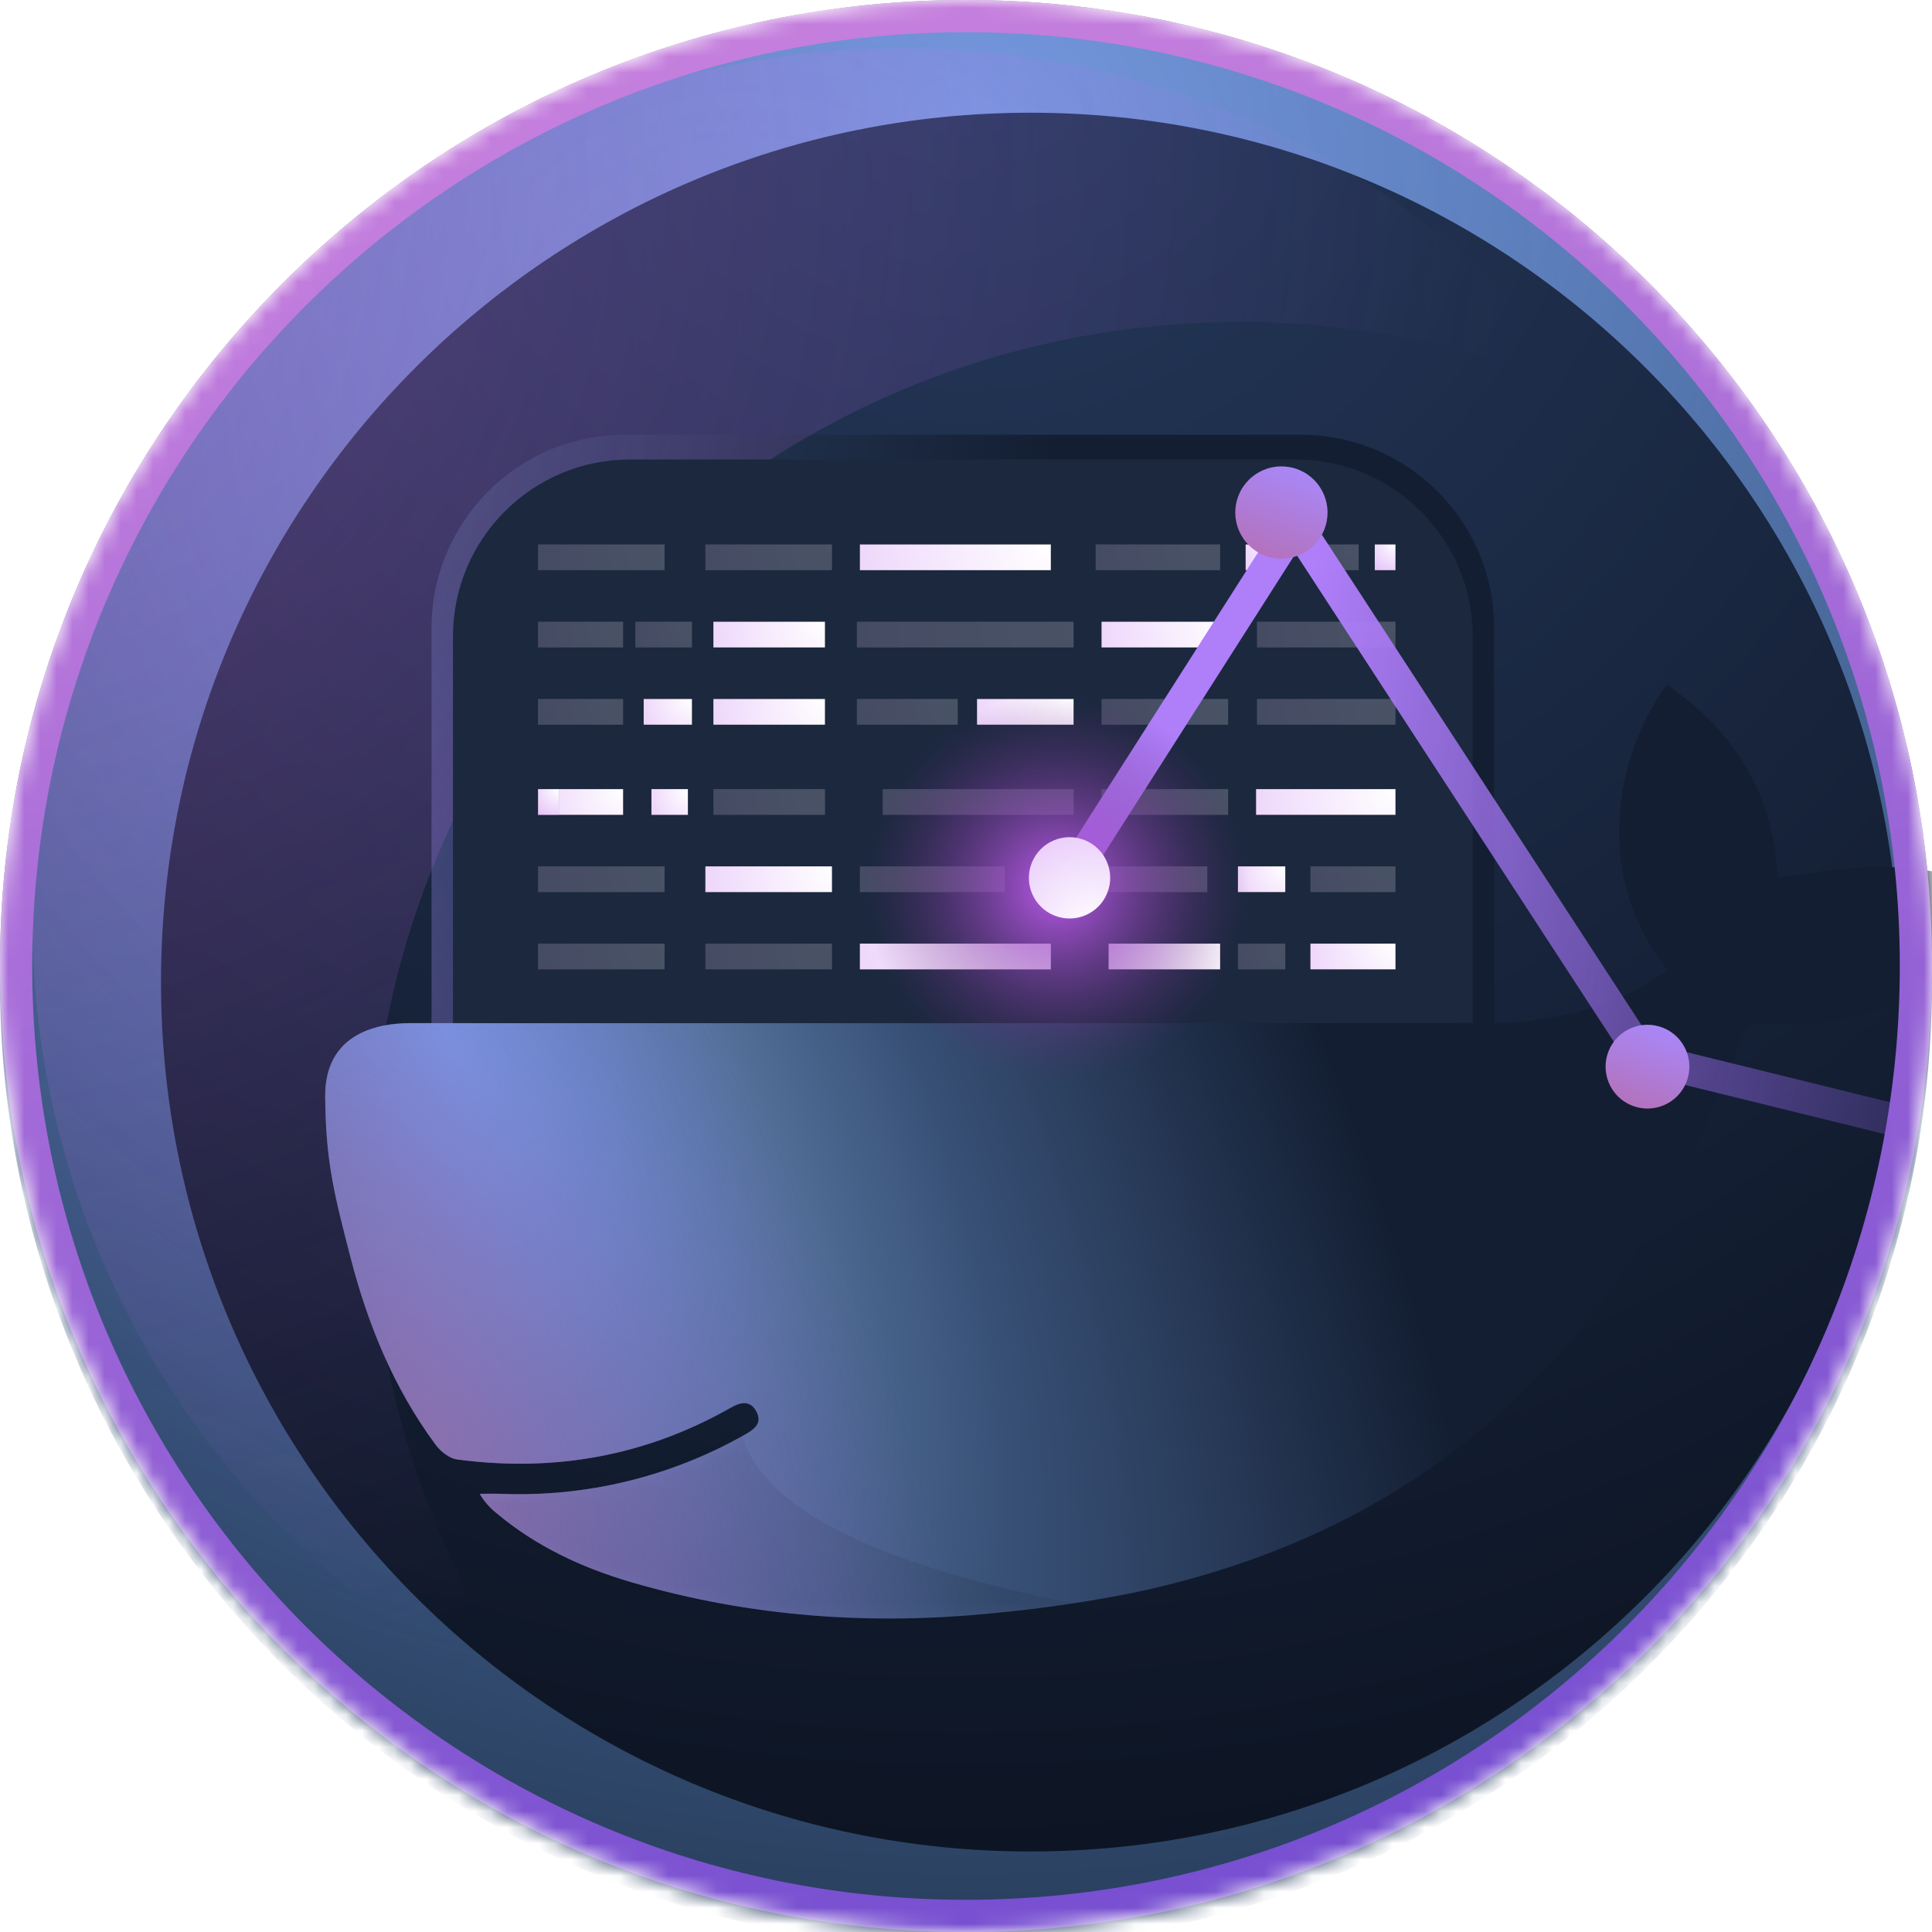 <svg width="120" height="120" viewBox="0 0 120 120" fill="none" xmlns="http://www.w3.org/2000/svg">
<g clip-path="url(#clip0_1251_14745)">
<mask id="mask0_1251_14745" style="mask-type:alpha" maskUnits="userSpaceOnUse" x="0" y="0" width="120" height="120">
<path d="M60 120C93.137 120 120 93.137 120 60C120 26.863 93.137 0 60 0C26.863 0 0 26.863 0 60C0 93.137 26.863 120 60 120Z" fill="white"/>
</mask>
<g mask="url(#mask0_1251_14745)">
<path d="M60 120C93.137 120 120 93.137 120 60C120 26.863 93.137 0 60 0C26.863 0 0 26.863 0 60C0 93.137 26.863 120 60 120Z" fill="url(#paint0_radial_1251_14745)"/>
<path fill-rule="evenodd" clip-rule="evenodd" d="M60 1C93.137 1 120 27.863 120 61C120 94.137 93.137 121 60 121C26.863 121 0 94.137 0 61C0 27.863 26.863 1 60 1ZM64 7C34.177 7 10 31.177 10 61C10 90.823 34.177 115 64 115C93.823 115 118 90.823 118 61C118 31.177 93.823 7 64 7Z" fill="url(#paint1_radial_1251_14745)"/>
<path opacity="0.239" d="M60 1C93.137 1 120 27.863 120 61C120 94.137 93.137 121 60 121C26.863 121 0 94.137 0 61C0 27.863 26.863 1 60 1ZM64 7C34.177 7 10 31.177 10 61C10 90.823 34.177 115 64 115C93.823 115 118 90.823 118 61C118 31.177 93.823 7 64 7Z" fill="url(#paint2_radial_1251_14745)"/>
<path d="M38.805 27.006H80.805C87.433 27.006 92.805 32.379 92.805 39.006V69.806C92.805 75.992 87.791 81.006 81.605 81.006H38.005C31.82 81.006 26.805 75.992 26.805 69.806V39.006C26.805 32.379 32.178 27.006 38.805 27.006Z" fill="url(#paint3_radial_1251_14745)"/>
<path opacity="0.6" d="M38.805 27.006H80.805C87.433 27.006 92.805 32.379 92.805 39.006V69.806C92.805 75.992 87.791 81.006 81.605 81.006H38.005C31.82 81.006 26.805 75.992 26.805 69.806V39.006C26.805 32.379 32.178 27.006 38.805 27.006Z" fill="url(#paint4_radial_1251_14745)"/>
<path opacity="0.301" d="M56 3C73.776 3 89.546 11.589 99.386 24.843C92.358 21.641 84.723 19.989 77 20C47.177 20 23 44.177 23 74C22.982 85.582 26.704 96.861 33.614 106.157C14.964 97.649 2 78.838 2 57C2 27.177 26.177 3 56 3Z" fill="url(#paint5_radial_1251_14745)"/>
<path d="M39.136 28.54H80.475C86.55 28.54 91.475 33.464 91.475 39.54V69.092C91.475 71.638 90.463 74.08 88.663 75.88C86.863 77.681 84.421 78.692 81.875 78.692H37.735C35.189 78.692 32.747 77.681 30.947 75.88C29.146 74.08 28.135 71.638 28.135 69.092V39.539C28.135 33.464 33.061 28.539 39.135 28.539L39.136 28.54Z" fill="#1B283E"/>
<g filter="url(#filter0_d_1251_14745)">
<path d="M38.704 49.013H33.417V50.613H38.704V49.013Z" fill="black"/>
</g>
<path d="M38.704 49.013H33.417V50.613H38.704V49.013Z" fill="url(#paint6_radial_1251_14745)"/>
<g filter="url(#filter1_d_1251_14745)">
<path d="M34.706 49.013H33.418V50.613H34.706V49.013Z" fill="black"/>
</g>
<path d="M34.706 49.013H33.418V50.613H34.706V49.013Z" fill="url(#paint7_radial_1251_14745)"/>
<path d="M42.727 49.013H40.461V50.613H42.727V49.013Z" fill="url(#paint8_radial_1251_14745)"/>
<path opacity="0.2" d="M66.685 49.013H54.823V50.613H66.685V49.013Z" fill="url(#paint9_radial_1251_14745)"/>
<path opacity="0.2" d="M76.281 49.013H68.418V50.613H76.281V49.013Z" fill="url(#paint10_radial_1251_14745)"/>
<g filter="url(#filter2_d_1251_14745)">
<path d="M86.677 49.013H78.014V50.613H86.677V49.013Z" fill="black"/>
</g>
<path d="M86.677 49.013H78.014V50.613H86.677V49.013Z" fill="url(#paint11_radial_1251_14745)"/>
<path opacity="0.2" d="M51.243 49.013H44.312V50.613H51.243V49.013Z" fill="url(#paint12_radial_1251_14745)"/>
<path opacity="0.2" d="M86.677 53.812H81.39V55.411H86.677V53.812Z" fill="url(#paint13_radial_1251_14745)"/>
<g filter="url(#filter3_d_1251_14745)">
<path d="M79.832 53.812H76.888V55.411H79.832V53.812Z" fill="black"/>
</g>
<path d="M79.832 53.812H76.888V55.411H79.832V53.812Z" fill="url(#paint14_radial_1251_14745)"/>
<path opacity="0.2" d="M62.408 53.812H53.408V55.411H62.408V53.812Z" fill="url(#paint15_radial_1251_14745)"/>
<path d="M51.675 53.812H43.812V55.411H51.675V53.812Z" fill="url(#paint16_radial_1251_14745)"/>
<path opacity="0.2" d="M41.279 53.812H33.416V55.411H41.279V53.812Z" fill="url(#paint17_radial_1251_14745)"/>
<path opacity="0.2" d="M74.986 53.812H64.057V55.411H74.986V53.812Z" fill="url(#paint18_radial_1251_14745)"/>
<g filter="url(#filter4_d_1251_14745)">
<path d="M86.677 58.61H81.39V60.21H86.677V58.61Z" fill="black"/>
</g>
<path d="M86.677 58.61H81.39V60.21H86.677V58.61Z" fill="url(#paint19_radial_1251_14745)"/>
<path opacity="0.2" d="M79.832 58.61H76.888V60.21H79.832V58.61Z" fill="url(#paint20_radial_1251_14745)"/>
<path d="M65.27 58.61H53.408V60.21H65.27V58.61Z" fill="url(#paint21_radial_1251_14745)"/>
<path opacity="0.2" d="M51.675 58.61H43.812V60.21H51.675V58.61Z" fill="url(#paint22_radial_1251_14745)"/>
<path opacity="0.2" d="M41.279 58.61H33.416V60.21H41.279V58.61Z" fill="url(#paint23_radial_1251_14745)"/>
<g filter="url(#filter5_d_1251_14745)">
<path d="M75.785 58.61H68.854V60.21H75.785V58.61Z" fill="black"/>
</g>
<path d="M75.785 58.61H68.854V60.21H75.785V58.61Z" fill="url(#paint24_radial_1251_14745)"/>
<path opacity="0.2" d="M84.39 33.816H81.39V35.416H84.39V33.816Z" fill="url(#paint25_radial_1251_14745)"/>
<g filter="url(#filter6_d_1251_14745)">
<path d="M86.677 33.816H85.389V35.416H86.677V33.816Z" fill="black"/>
</g>
<path d="M86.677 33.816H85.389V35.416H86.677V33.816Z" fill="url(#paint26_radial_1251_14745)"/>
<g filter="url(#filter7_d_1251_14745)">
<path d="M79.632 33.816H77.366V35.416H79.632V33.816Z" fill="black"/>
</g>
<path d="M79.632 33.816H77.366V35.416H79.632V33.816Z" fill="url(#paint27_radial_1251_14745)"/>
<g filter="url(#filter8_d_1251_14745)">
<path d="M65.27 33.816H53.408V35.416H65.27V33.816Z" fill="black"/>
</g>
<path d="M65.27 33.816H53.408V35.416H65.27V33.816Z" fill="url(#paint28_radial_1251_14745)"/>
<path opacity="0.2" d="M51.675 33.816H43.812V35.416H51.675V33.816Z" fill="url(#paint29_radial_1251_14745)"/>
<path opacity="0.2" d="M41.279 33.816H33.416V35.416H41.279V33.816Z" fill="url(#paint30_radial_1251_14745)"/>
<path opacity="0.2" d="M75.785 33.816H68.054V35.416H75.785V33.816Z" fill="url(#paint31_radial_1251_14745)"/>
<path opacity="0.2" d="M38.702 38.615H33.415V40.215H38.702V38.615Z" fill="url(#paint32_radial_1251_14745)"/>
<path opacity="0.2" d="M42.98 38.615H39.461V40.215H42.98V38.615Z" fill="url(#paint33_radial_1251_14745)"/>
<path opacity="0.2" d="M66.683 38.615H53.222V40.215H66.683V38.615Z" fill="url(#paint34_radial_1251_14745)"/>
<g filter="url(#filter9_d_1251_14745)">
<path d="M76.28 38.615H68.417V40.215H76.28V38.615Z" fill="black"/>
</g>
<path d="M76.28 38.615H68.417V40.215H76.28V38.615Z" fill="url(#paint35_radial_1251_14745)"/>
<path opacity="0.2" d="M86.676 38.615H78.071V40.215H86.676V38.615Z" fill="url(#paint36_radial_1251_14745)"/>
<g filter="url(#filter10_d_1251_14745)">
<path d="M51.241 38.615H44.31V40.215H51.241V38.615Z" fill="black"/>
</g>
<path d="M51.241 38.615H44.31V40.215H51.241V38.615Z" fill="url(#paint37_radial_1251_14745)"/>
<path opacity="0.2" d="M38.702 43.414H33.415V45.014H38.702V43.414Z" fill="url(#paint38_radial_1251_14745)"/>
<g filter="url(#filter11_d_1251_14745)">
<path d="M42.98 43.414H39.98V45.014H42.98V43.414Z" fill="black"/>
</g>
<path d="M42.98 43.414H39.98V45.014H42.98V43.414Z" fill="url(#paint39_radial_1251_14745)"/>
<g filter="url(#filter12_d_1251_14745)">
<path d="M66.683 43.414H60.683V45.014H66.683V43.414Z" fill="black"/>
</g>
<path d="M66.683 43.414H60.683V45.014H66.683V43.414Z" fill="url(#paint40_radial_1251_14745)"/>
<path opacity="0.2" d="M59.486 43.414H53.222V45.014H59.486V43.414Z" fill="url(#paint41_radial_1251_14745)"/>
<path opacity="0.2" d="M76.28 43.414H68.417V45.014H76.28V43.414Z" fill="url(#paint42_radial_1251_14745)"/>
<path opacity="0.2" d="M86.676 43.414H78.071V45.014H86.676V43.414Z" fill="url(#paint43_radial_1251_14745)"/>
<g filter="url(#filter13_d_1251_14745)">
<path d="M51.241 43.414H44.31V45.014H51.241V43.414Z" fill="black"/>
</g>
<path d="M51.241 43.414H44.31V45.014H51.241V43.414Z" fill="url(#paint44_radial_1251_14745)"/>
<path d="M103.605 60.285C102.605 60.86 101.725 61.485 100.754 61.901C98.115 63.011 95.277 63.569 92.414 63.54C69.21 63.555 48.611 63.559 25.419 63.55C23.576 63.561 20.167 64.108 20.198 68.118C20.23 72.128 20.757 74.173 21.76 78.056C22.842 82.263 24.465 86.236 27.07 89.752C27.376 90.162 27.917 90.584 28.395 90.65C34.422 91.453 40.117 90.442 45.419 87.419C46.017 87.077 46.599 86.977 46.968 87.65C47.338 88.323 46.957 88.717 46.338 89.065C41.701 91.716 36.41 93.005 31.073 92.783C30.649 92.767 30.223 92.783 29.799 92.783C30.059 93.235 30.4 93.634 30.808 93.96C33.28 96.043 36.148 97.38 39.226 98.278C46.596 100.432 54.118 100.971 61.734 100.192C64.662 99.92 67.573 99.494 70.457 98.917C83.742 96.102 94.291 89.234 101.659 77.744C104.339 73.568 106.433 69.102 108.209 64.484C108.485 63.766 108.846 63.536 109.596 63.587C110.645 63.663 111.698 63.656 112.746 63.567C117.522 63.113 121.35 61.075 123.796 56.827C124.423 55.737 124.386 55.621 123.235 55.109C120.467 53.878 117.549 53.673 114.579 53.962C113.219 54.092 111.874 54.332 110.42 54.535C110.173 49.329 107.747 45.424 103.536 42.53C100.891 45.968 98.413 53.833 103.605 60.285Z" fill="url(#paint45_radial_1251_14745)"/>
<mask id="mask1_1251_14745" style="mask-type:alpha" maskUnits="userSpaceOnUse" x="21" y="77" width="61" height="24">
<path d="M21.76 78.055C22.842 82.262 24.465 86.235 27.07 89.752C27.376 90.161 27.917 90.582 28.395 90.649C34.421 91.452 40.117 90.441 45.419 87.418C46.017 87.077 46.598 86.976 46.968 87.649C47.338 88.322 46.957 88.716 46.338 89.064C41.701 91.715 36.41 93.004 31.073 92.782C30.649 92.766 30.223 92.782 29.799 92.782C30.059 93.234 30.4 93.634 30.807 93.96C33.28 96.042 36.147 97.38 39.226 98.277C46.596 100.431 54.118 100.97 61.734 100.191C64.662 99.918 67.573 99.493 70.457 98.916C83.742 96.101 87.862 87.246 66.892 87.418C46.999 87.581 21.273 76.164 21.76 78.054V78.055Z" fill="white"/>
</mask>
<g mask="url(#mask1_1251_14745)">
<path opacity="0.084" d="M45.968 88.649C46.496 91.326 48.915 93.651 53.222 95.623C57.53 97.595 63.763 99.23 71.92 100.529C46.773 101.549 34.2 101.882 34.2 101.529C34.2 101.176 31.416 98.394 25.85 93.182H31.018L38.85 92.059L45.968 88.649Z" fill="black"/>
</g>
<path opacity="0.6" d="M103.605 60.285C102.605 60.86 101.725 61.485 100.754 61.901C98.115 63.011 95.277 63.569 92.414 63.54C69.21 63.555 48.611 63.559 25.419 63.55C23.576 63.561 20.167 64.108 20.198 68.118C20.23 72.128 20.757 74.173 21.76 78.056C22.842 82.263 24.465 86.236 27.07 89.752C27.376 90.162 27.917 90.584 28.395 90.65C34.422 91.453 40.117 90.442 45.419 87.419C46.017 87.077 46.599 86.977 46.968 87.65C47.338 88.323 46.957 88.717 46.338 89.065C41.701 91.716 36.41 93.005 31.073 92.783C30.649 92.767 30.223 92.783 29.799 92.783C30.059 93.235 30.4 93.634 30.808 93.96C33.28 96.043 36.148 97.38 39.226 98.278C46.596 100.432 54.118 100.971 61.734 100.192C64.662 99.92 67.573 99.494 70.457 98.917C83.742 96.102 94.291 89.234 101.659 77.744C104.339 73.568 106.433 69.102 108.209 64.484C108.485 63.766 108.846 63.536 109.596 63.587C110.645 63.663 111.698 63.656 112.746 63.567C117.522 63.113 121.35 61.075 123.796 56.827C124.423 55.737 124.386 55.621 123.235 55.109C120.467 53.878 117.549 53.673 114.579 53.962C113.219 54.092 111.874 54.332 110.42 54.535C110.173 49.329 107.747 45.424 103.536 42.53C100.891 45.968 98.413 53.833 103.605 60.285Z" fill="url(#paint46_radial_1251_14745)"/>
<path d="M118 69.641L102.1 65.728L80.465 32.528L66.432 54.524" stroke="url(#paint47_linear_1251_14745)" stroke-width="2.001"/>
<path d="M77.382 45.971C72.317 39.487 62.955 38.338 56.472 43.403C49.988 48.468 48.839 57.831 53.904 64.314C58.969 70.797 68.331 71.947 74.815 66.881C81.298 61.816 82.447 52.454 77.382 45.971Z" fill="url(#paint48_radial_1251_14745)"/>
<path d="M67.377 52.183C66.084 51.661 64.613 52.286 64.09 53.579C63.568 54.872 64.192 56.343 65.486 56.866C66.778 57.388 68.25 56.763 68.772 55.47C69.295 54.177 68.67 52.706 67.377 52.183Z" fill="url(#paint49_radial_1251_14745)"/>
<path d="M80.665 29.176C79.197 28.583 77.527 29.292 76.934 30.76C76.341 32.227 77.05 33.898 78.517 34.491C79.985 35.084 81.656 34.375 82.248 32.907C82.841 31.44 82.132 29.769 80.665 29.176Z" fill="url(#paint50_linear_1251_14745)"/>
<path d="M103.302 63.84C101.97 63.301 100.453 63.945 99.915 65.278C99.376 66.61 100.02 68.127 101.353 68.665C102.685 69.203 104.202 68.559 104.74 67.227C105.278 65.895 104.634 64.378 103.302 63.84Z" fill="url(#paint51_linear_1251_14745)"/>
<path d="M60 119C92.585 119 119 92.585 119 60C119 27.415 92.585 1 60 1C27.415 1 1 27.415 1 60C1 92.585 27.415 119 60 119Z" stroke="url(#paint52_linear_1251_14745)" stroke-width="2"/>
<path opacity="0.5" d="M87.966 32.064C47.95 54.513 28.006 65.066 28.136 63.724C28.244 62.603 28.262 54.224 28.189 38.586C28.164 33.063 32.619 28.565 38.143 28.539H87.966V32.064Z" fill="url(#paint53_radial_1251_14745)"/>
</g>
</g>
<defs>
<filter id="filter0_d_1251_14745" x="30.417" y="46.013" width="11.287" height="7.6" filterUnits="userSpaceOnUse" color-interpolation-filters="sRGB">
<feFlood flood-opacity="0" result="BackgroundImageFix"/>
<feColorMatrix in="SourceAlpha" type="matrix" values="0 0 0 0 0 0 0 0 0 0 0 0 0 0 0 0 0 0 127 0" result="hardAlpha"/>
<feOffset/>
<feGaussianBlur stdDeviation="1.5"/>
<feColorMatrix type="matrix" values="0 0 0 0 0.752 0 0 0 0 0.223 0 0 0 0 0.965 0 0 0 1 0"/>
<feBlend mode="normal" in2="BackgroundImageFix" result="effect1_dropShadow_1251_14745"/>
<feBlend mode="normal" in="SourceGraphic" in2="effect1_dropShadow_1251_14745" result="shape"/>
</filter>
<filter id="filter1_d_1251_14745" x="30.418" y="46.013" width="7.288" height="7.6" filterUnits="userSpaceOnUse" color-interpolation-filters="sRGB">
<feFlood flood-opacity="0" result="BackgroundImageFix"/>
<feColorMatrix in="SourceAlpha" type="matrix" values="0 0 0 0 0 0 0 0 0 0 0 0 0 0 0 0 0 0 127 0" result="hardAlpha"/>
<feOffset/>
<feGaussianBlur stdDeviation="1.5"/>
<feColorMatrix type="matrix" values="0 0 0 0 0.752 0 0 0 0 0.223 0 0 0 0 0.965 0 0 0 1 0"/>
<feBlend mode="normal" in2="BackgroundImageFix" result="effect1_dropShadow_1251_14745"/>
<feBlend mode="normal" in="SourceGraphic" in2="effect1_dropShadow_1251_14745" result="shape"/>
</filter>
<filter id="filter2_d_1251_14745" x="75.014" y="46.013" width="14.663" height="7.6" filterUnits="userSpaceOnUse" color-interpolation-filters="sRGB">
<feFlood flood-opacity="0" result="BackgroundImageFix"/>
<feColorMatrix in="SourceAlpha" type="matrix" values="0 0 0 0 0 0 0 0 0 0 0 0 0 0 0 0 0 0 127 0" result="hardAlpha"/>
<feOffset/>
<feGaussianBlur stdDeviation="1.5"/>
<feColorMatrix type="matrix" values="0 0 0 0 0.752 0 0 0 0 0.223 0 0 0 0 0.965 0 0 0 1 0"/>
<feBlend mode="normal" in2="BackgroundImageFix" result="effect1_dropShadow_1251_14745"/>
<feBlend mode="normal" in="SourceGraphic" in2="effect1_dropShadow_1251_14745" result="shape"/>
</filter>
<filter id="filter3_d_1251_14745" x="73.888" y="50.812" width="8.944" height="7.6" filterUnits="userSpaceOnUse" color-interpolation-filters="sRGB">
<feFlood flood-opacity="0" result="BackgroundImageFix"/>
<feColorMatrix in="SourceAlpha" type="matrix" values="0 0 0 0 0 0 0 0 0 0 0 0 0 0 0 0 0 0 127 0" result="hardAlpha"/>
<feOffset/>
<feGaussianBlur stdDeviation="1.5"/>
<feColorMatrix type="matrix" values="0 0 0 0 0.752 0 0 0 0 0.223 0 0 0 0 0.965 0 0 0 1 0"/>
<feBlend mode="normal" in2="BackgroundImageFix" result="effect1_dropShadow_1251_14745"/>
<feBlend mode="normal" in="SourceGraphic" in2="effect1_dropShadow_1251_14745" result="shape"/>
</filter>
<filter id="filter4_d_1251_14745" x="78.39" y="55.61" width="11.287" height="7.6" filterUnits="userSpaceOnUse" color-interpolation-filters="sRGB">
<feFlood flood-opacity="0" result="BackgroundImageFix"/>
<feColorMatrix in="SourceAlpha" type="matrix" values="0 0 0 0 0 0 0 0 0 0 0 0 0 0 0 0 0 0 127 0" result="hardAlpha"/>
<feOffset/>
<feGaussianBlur stdDeviation="1.5"/>
<feColorMatrix type="matrix" values="0 0 0 0 0.752 0 0 0 0 0.223 0 0 0 0 0.965 0 0 0 1 0"/>
<feBlend mode="normal" in2="BackgroundImageFix" result="effect1_dropShadow_1251_14745"/>
<feBlend mode="normal" in="SourceGraphic" in2="effect1_dropShadow_1251_14745" result="shape"/>
</filter>
<filter id="filter5_d_1251_14745" x="65.854" y="55.61" width="12.931" height="7.6" filterUnits="userSpaceOnUse" color-interpolation-filters="sRGB">
<feFlood flood-opacity="0" result="BackgroundImageFix"/>
<feColorMatrix in="SourceAlpha" type="matrix" values="0 0 0 0 0 0 0 0 0 0 0 0 0 0 0 0 0 0 127 0" result="hardAlpha"/>
<feOffset/>
<feGaussianBlur stdDeviation="1.5"/>
<feColorMatrix type="matrix" values="0 0 0 0 0.752 0 0 0 0 0.223 0 0 0 0 0.965 0 0 0 1 0"/>
<feBlend mode="normal" in2="BackgroundImageFix" result="effect1_dropShadow_1251_14745"/>
<feBlend mode="normal" in="SourceGraphic" in2="effect1_dropShadow_1251_14745" result="shape"/>
</filter>
<filter id="filter6_d_1251_14745" x="82.389" y="30.816" width="7.288" height="7.6" filterUnits="userSpaceOnUse" color-interpolation-filters="sRGB">
<feFlood flood-opacity="0" result="BackgroundImageFix"/>
<feColorMatrix in="SourceAlpha" type="matrix" values="0 0 0 0 0 0 0 0 0 0 0 0 0 0 0 0 0 0 127 0" result="hardAlpha"/>
<feOffset/>
<feGaussianBlur stdDeviation="1.5"/>
<feColorMatrix type="matrix" values="0 0 0 0 0.752 0 0 0 0 0.223 0 0 0 0 0.965 0 0 0 1 0"/>
<feBlend mode="normal" in2="BackgroundImageFix" result="effect1_dropShadow_1251_14745"/>
<feBlend mode="normal" in="SourceGraphic" in2="effect1_dropShadow_1251_14745" result="shape"/>
</filter>
<filter id="filter7_d_1251_14745" x="74.366" y="30.816" width="8.266" height="7.6" filterUnits="userSpaceOnUse" color-interpolation-filters="sRGB">
<feFlood flood-opacity="0" result="BackgroundImageFix"/>
<feColorMatrix in="SourceAlpha" type="matrix" values="0 0 0 0 0 0 0 0 0 0 0 0 0 0 0 0 0 0 127 0" result="hardAlpha"/>
<feOffset/>
<feGaussianBlur stdDeviation="1.5"/>
<feColorMatrix type="matrix" values="0 0 0 0 0.752 0 0 0 0 0.223 0 0 0 0 0.965 0 0 0 1 0"/>
<feBlend mode="normal" in2="BackgroundImageFix" result="effect1_dropShadow_1251_14745"/>
<feBlend mode="normal" in="SourceGraphic" in2="effect1_dropShadow_1251_14745" result="shape"/>
</filter>
<filter id="filter8_d_1251_14745" x="50.408" y="30.816" width="17.862" height="7.6" filterUnits="userSpaceOnUse" color-interpolation-filters="sRGB">
<feFlood flood-opacity="0" result="BackgroundImageFix"/>
<feColorMatrix in="SourceAlpha" type="matrix" values="0 0 0 0 0 0 0 0 0 0 0 0 0 0 0 0 0 0 127 0" result="hardAlpha"/>
<feOffset/>
<feGaussianBlur stdDeviation="1.5"/>
<feColorMatrix type="matrix" values="0 0 0 0 0.752 0 0 0 0 0.223 0 0 0 0 0.965 0 0 0 1 0"/>
<feBlend mode="normal" in2="BackgroundImageFix" result="effect1_dropShadow_1251_14745"/>
<feBlend mode="normal" in="SourceGraphic" in2="effect1_dropShadow_1251_14745" result="shape"/>
</filter>
<filter id="filter9_d_1251_14745" x="65.418" y="35.615" width="13.863" height="7.6" filterUnits="userSpaceOnUse" color-interpolation-filters="sRGB">
<feFlood flood-opacity="0" result="BackgroundImageFix"/>
<feColorMatrix in="SourceAlpha" type="matrix" values="0 0 0 0 0 0 0 0 0 0 0 0 0 0 0 0 0 0 127 0" result="hardAlpha"/>
<feOffset/>
<feGaussianBlur stdDeviation="1.5"/>
<feColorMatrix type="matrix" values="0 0 0 0 0.752 0 0 0 0 0.223 0 0 0 0 0.965 0 0 0 1 0"/>
<feBlend mode="normal" in2="BackgroundImageFix" result="effect1_dropShadow_1251_14745"/>
<feBlend mode="normal" in="SourceGraphic" in2="effect1_dropShadow_1251_14745" result="shape"/>
</filter>
<filter id="filter10_d_1251_14745" x="41.31" y="35.615" width="12.931" height="7.6" filterUnits="userSpaceOnUse" color-interpolation-filters="sRGB">
<feFlood flood-opacity="0" result="BackgroundImageFix"/>
<feColorMatrix in="SourceAlpha" type="matrix" values="0 0 0 0 0 0 0 0 0 0 0 0 0 0 0 0 0 0 127 0" result="hardAlpha"/>
<feOffset/>
<feGaussianBlur stdDeviation="1.5"/>
<feColorMatrix type="matrix" values="0 0 0 0 0.752 0 0 0 0 0.223 0 0 0 0 0.965 0 0 0 1 0"/>
<feBlend mode="normal" in2="BackgroundImageFix" result="effect1_dropShadow_1251_14745"/>
<feBlend mode="normal" in="SourceGraphic" in2="effect1_dropShadow_1251_14745" result="shape"/>
</filter>
<filter id="filter11_d_1251_14745" x="36.98" y="40.414" width="9" height="7.6" filterUnits="userSpaceOnUse" color-interpolation-filters="sRGB">
<feFlood flood-opacity="0" result="BackgroundImageFix"/>
<feColorMatrix in="SourceAlpha" type="matrix" values="0 0 0 0 0 0 0 0 0 0 0 0 0 0 0 0 0 0 127 0" result="hardAlpha"/>
<feOffset/>
<feGaussianBlur stdDeviation="1.5"/>
<feColorMatrix type="matrix" values="0 0 0 0 0.752 0 0 0 0 0.223 0 0 0 0 0.965 0 0 0 1 0"/>
<feBlend mode="normal" in2="BackgroundImageFix" result="effect1_dropShadow_1251_14745"/>
<feBlend mode="normal" in="SourceGraphic" in2="effect1_dropShadow_1251_14745" result="shape"/>
</filter>
<filter id="filter12_d_1251_14745" x="57.683" y="40.414" width="12" height="7.6" filterUnits="userSpaceOnUse" color-interpolation-filters="sRGB">
<feFlood flood-opacity="0" result="BackgroundImageFix"/>
<feColorMatrix in="SourceAlpha" type="matrix" values="0 0 0 0 0 0 0 0 0 0 0 0 0 0 0 0 0 0 127 0" result="hardAlpha"/>
<feOffset/>
<feGaussianBlur stdDeviation="1.5"/>
<feColorMatrix type="matrix" values="0 0 0 0 0.752 0 0 0 0 0.223 0 0 0 0 0.965 0 0 0 1 0"/>
<feBlend mode="normal" in2="BackgroundImageFix" result="effect1_dropShadow_1251_14745"/>
<feBlend mode="normal" in="SourceGraphic" in2="effect1_dropShadow_1251_14745" result="shape"/>
</filter>
<filter id="filter13_d_1251_14745" x="41.31" y="40.414" width="12.931" height="7.6" filterUnits="userSpaceOnUse" color-interpolation-filters="sRGB">
<feFlood flood-opacity="0" result="BackgroundImageFix"/>
<feColorMatrix in="SourceAlpha" type="matrix" values="0 0 0 0 0 0 0 0 0 0 0 0 0 0 0 0 0 0 127 0" result="hardAlpha"/>
<feOffset/>
<feGaussianBlur stdDeviation="1.5"/>
<feColorMatrix type="matrix" values="0 0 0 0 0.752 0 0 0 0 0.223 0 0 0 0 0.965 0 0 0 1 0"/>
<feBlend mode="normal" in2="BackgroundImageFix" result="effect1_dropShadow_1251_14745"/>
<feBlend mode="normal" in="SourceGraphic" in2="effect1_dropShadow_1251_14745" result="shape"/>
</filter>
<radialGradient id="paint0_radial_1251_14745" cx="0" cy="0" r="1" gradientUnits="userSpaceOnUse" gradientTransform="translate(60) scale(120)">
<stop stop-color="#263A5E"/>
<stop offset="1" stop-color="#0C1321"/>
</radialGradient>
<radialGradient id="paint1_radial_1251_14745" cx="0" cy="0" r="1" gradientUnits="userSpaceOnUse" gradientTransform="translate(60 8.482) scale(150.361)">
<stop stop-color="#6BA0E2"/>
<stop offset="1" stop-color="#131E32"/>
</radialGradient>
<radialGradient id="paint2_radial_1251_14745" cx="0" cy="0" r="1" gradientUnits="userSpaceOnUse" gradientTransform="translate(46.31 23.603) scale(82.72)">
<stop stop-color="#B071BF"/>
<stop offset="1" stop-color="#8B60EC" stop-opacity="0"/>
</radialGradient>
<radialGradient id="paint3_radial_1251_14745" cx="0" cy="0" r="1" gradientUnits="userSpaceOnUse" gradientTransform="translate(-40.157 35.003) rotate(136.986) scale(114.02 96.478)">
<stop stop-color="#6BA0E2"/>
<stop offset="0.305" stop-color="#54729A"/>
<stop offset="0.526" stop-color="#385076"/>
<stop offset="1" stop-color="#131E32"/>
</radialGradient>
<radialGradient id="paint4_radial_1251_14745" cx="0" cy="0" r="1" gradientUnits="userSpaceOnUse" gradientTransform="translate(7.063 63.659) rotate(68.919) scale(44.893 31.972)">
<stop stop-color="#B071BF"/>
<stop offset="1" stop-color="#8B60EC" stop-opacity="0"/>
</radialGradient>
<radialGradient id="paint5_radial_1251_14745" cx="0" cy="0" r="1" gradientUnits="userSpaceOnUse" gradientTransform="translate(-1.84 15.866) rotate(61.568) scale(89.883 98.366)">
<stop stop-color="#E87BFF"/>
<stop offset="1" stop-color="#C868FF" stop-opacity="0"/>
</radialGradient>
<radialGradient id="paint6_radial_1251_14745" cx="0" cy="0" r="1" gradientUnits="userSpaceOnUse" gradientTransform="translate(38.704 49.013) rotate(180) scale(20.455 20.458)">
<stop stop-color="white"/>
<stop offset="1" stop-color="#BF67F0"/>
</radialGradient>
<radialGradient id="paint7_radial_1251_14745" cx="0" cy="0" r="1" gradientUnits="userSpaceOnUse" gradientTransform="translate(34.706 49.013) rotate(180) scale(4.983 4.985)">
<stop stop-color="white"/>
<stop offset="1" stop-color="#BF67F0"/>
</radialGradient>
<radialGradient id="paint8_radial_1251_14745" cx="0" cy="0" r="1" gradientUnits="userSpaceOnUse" gradientTransform="translate(42.674 49.213) scale(8.767 8.767)">
<stop stop-color="white"/>
<stop offset="1" stop-color="#BF67F0"/>
</radialGradient>
<radialGradient id="paint9_radial_1251_14745" cx="0" cy="0" r="1" gradientUnits="userSpaceOnUse" gradientTransform="translate(66.918 49.213) scale(45.894 45.902)">
<stop stop-color="white"/>
<stop offset="1" stop-color="#BF67F0"/>
</radialGradient>
<radialGradient id="paint10_radial_1251_14745" cx="0" cy="0" r="1" gradientUnits="userSpaceOnUse" gradientTransform="translate(76.479 49.213) scale(30.423 30.429)">
<stop stop-color="white"/>
<stop offset="1" stop-color="#BF67F0"/>
</radialGradient>
<radialGradient id="paint11_radial_1251_14745" cx="0" cy="0" r="1" gradientUnits="userSpaceOnUse" gradientTransform="translate(86.677 49.013) rotate(180) scale(33.518 33.524)">
<stop stop-color="white"/>
<stop offset="1" stop-color="#BF67F0"/>
</radialGradient>
<radialGradient id="paint12_radial_1251_14745" cx="0" cy="0" r="1" gradientUnits="userSpaceOnUse" gradientTransform="translate(51.428 49.213) scale(26.816 26.821)">
<stop stop-color="white"/>
<stop offset="1" stop-color="#BF67F0"/>
</radialGradient>
<radialGradient id="paint13_radial_1251_14745" cx="0" cy="0" r="1" gradientUnits="userSpaceOnUse" gradientTransform="translate(86.677 53.812) rotate(180) scale(20.455 20.458)">
<stop stop-color="white"/>
<stop offset="1" stop-color="#BF67F0"/>
</radialGradient>
<radialGradient id="paint14_radial_1251_14745" cx="0" cy="0" r="1" gradientUnits="userSpaceOnUse" gradientTransform="translate(79.832 53.812) rotate(180) scale(11.39 11.391)">
<stop stop-color="white"/>
<stop offset="1" stop-color="#BF67F0"/>
</radialGradient>
<radialGradient id="paint15_radial_1251_14745" cx="0" cy="0" r="1" gradientUnits="userSpaceOnUse" gradientTransform="translate(62.408 53.812) rotate(180) scale(34.821 34.828)">
<stop stop-color="white"/>
<stop offset="1" stop-color="#BF67F0"/>
</radialGradient>
<radialGradient id="paint16_radial_1251_14745" cx="0" cy="0" r="1" gradientUnits="userSpaceOnUse" gradientTransform="translate(51.873 54.011) scale(30.423 30.429)">
<stop stop-color="white"/>
<stop offset="1" stop-color="#BF67F0"/>
</radialGradient>
<radialGradient id="paint17_radial_1251_14745" cx="0" cy="0" r="1" gradientUnits="userSpaceOnUse" gradientTransform="translate(41.279 53.812) rotate(180) scale(30.423 30.429)">
<stop stop-color="white"/>
<stop offset="1" stop-color="#BF67F0"/>
</radialGradient>
<radialGradient id="paint18_radial_1251_14745" cx="0" cy="0" r="1" gradientUnits="userSpaceOnUse" gradientTransform="translate(75.213 54.011) scale(42.285 42.294)">
<stop stop-color="white"/>
<stop offset="1" stop-color="#BF67F0"/>
</radialGradient>
<radialGradient id="paint19_radial_1251_14745" cx="0" cy="0" r="1" gradientUnits="userSpaceOnUse" gradientTransform="translate(86.677 58.61) rotate(180) scale(20.455 20.458)">
<stop stop-color="white"/>
<stop offset="1" stop-color="#BF67F0"/>
</radialGradient>
<radialGradient id="paint20_radial_1251_14745" cx="0" cy="0" r="1" gradientUnits="userSpaceOnUse" gradientTransform="translate(79.86 58.81) scale(11.39 11.391)">
<stop stop-color="white"/>
<stop offset="1" stop-color="#BF67F0"/>
</radialGradient>
<radialGradient id="paint21_radial_1251_14745" cx="0" cy="0" r="1" gradientUnits="userSpaceOnUse" gradientTransform="translate(65.27 58.61) rotate(180) scale(45.894 45.902)">
<stop stop-color="white"/>
<stop offset="1" stop-color="#BF67F0"/>
</radialGradient>
<radialGradient id="paint22_radial_1251_14745" cx="0" cy="0" r="1" gradientUnits="userSpaceOnUse" gradientTransform="translate(51.675 58.61) rotate(180) scale(30.423 30.429)">
<stop stop-color="white"/>
<stop offset="1" stop-color="#BF67F0"/>
</radialGradient>
<radialGradient id="paint23_radial_1251_14745" cx="0" cy="0" r="1" gradientUnits="userSpaceOnUse" gradientTransform="translate(41.279 58.61) rotate(180) scale(30.423 30.429)">
<stop stop-color="white"/>
<stop offset="1" stop-color="#BF67F0"/>
</radialGradient>
<radialGradient id="paint24_radial_1251_14745" cx="0" cy="0" r="1" gradientUnits="userSpaceOnUse" gradientTransform="translate(75.785 58.61) rotate(180) scale(26.816 26.821)">
<stop stop-color="white"/>
<stop offset="1" stop-color="#BF67F0"/>
</radialGradient>
<radialGradient id="paint25_radial_1251_14745" cx="0" cy="0" r="1" gradientUnits="userSpaceOnUse" gradientTransform="translate(84.39 33.816) rotate(180) scale(11.607 11.609)">
<stop stop-color="white"/>
<stop offset="1" stop-color="#BF67F0"/>
</radialGradient>
<radialGradient id="paint26_radial_1251_14745" cx="0" cy="0" r="1" gradientUnits="userSpaceOnUse" gradientTransform="translate(86.677 33.816) rotate(180) scale(4.983 4.985)">
<stop stop-color="white"/>
<stop offset="1" stop-color="#BF67F0"/>
</radialGradient>
<radialGradient id="paint27_radial_1251_14745" cx="0" cy="0" r="1" gradientUnits="userSpaceOnUse" gradientTransform="translate(79.632 33.816) rotate(180) scale(8.767 8.767)">
<stop stop-color="white"/>
<stop offset="1" stop-color="#BF67F0"/>
</radialGradient>
<radialGradient id="paint28_radial_1251_14745" cx="0" cy="0" r="1" gradientUnits="userSpaceOnUse" gradientTransform="translate(65.27 33.816) rotate(180) scale(45.894 45.902)">
<stop stop-color="white"/>
<stop offset="1" stop-color="#BF67F0"/>
</radialGradient>
<radialGradient id="paint29_radial_1251_14745" cx="0" cy="0" r="1" gradientUnits="userSpaceOnUse" gradientTransform="translate(51.675 33.816) rotate(180) scale(30.423 30.429)">
<stop stop-color="white"/>
<stop offset="1" stop-color="#BF67F0"/>
</radialGradient>
<radialGradient id="paint30_radial_1251_14745" cx="0" cy="0" r="1" gradientUnits="userSpaceOnUse" gradientTransform="translate(41.279 33.816) rotate(180) scale(30.423 30.429)">
<stop stop-color="white"/>
<stop offset="1" stop-color="#BF67F0"/>
</radialGradient>
<radialGradient id="paint31_radial_1251_14745" cx="0" cy="0" r="1" gradientUnits="userSpaceOnUse" gradientTransform="translate(75.785 33.816) rotate(180) scale(29.911 29.916)">
<stop stop-color="white"/>
<stop offset="1" stop-color="#BF67F0"/>
</radialGradient>
<radialGradient id="paint32_radial_1251_14745" cx="0" cy="0" r="1" gradientUnits="userSpaceOnUse" gradientTransform="translate(38.851 38.815) scale(20.455 20.458)">
<stop stop-color="white"/>
<stop offset="1" stop-color="#BF67F0"/>
</radialGradient>
<radialGradient id="paint33_radial_1251_14745" cx="0" cy="0" r="1" gradientUnits="userSpaceOnUse" gradientTransform="translate(43.053 38.815) scale(13.615 13.619)">
<stop stop-color="white"/>
<stop offset="1" stop-color="#BF67F0"/>
</radialGradient>
<radialGradient id="paint34_radial_1251_14745" cx="0" cy="0" r="1" gradientUnits="userSpaceOnUse" gradientTransform="translate(66.923 38.815) scale(52.082 52.092)">
<stop stop-color="white"/>
<stop offset="1" stop-color="#BF67F0"/>
</radialGradient>
<radialGradient id="paint35_radial_1251_14745" cx="0" cy="0" r="1" gradientUnits="userSpaceOnUse" gradientTransform="translate(76.28 38.615) rotate(180) scale(30.423 30.429)">
<stop stop-color="white"/>
<stop offset="1" stop-color="#BF67F0"/>
</radialGradient>
<radialGradient id="paint36_radial_1251_14745" cx="0" cy="0" r="1" gradientUnits="userSpaceOnUse" gradientTransform="translate(86.883 38.815) scale(33.291 33.298)">
<stop stop-color="white"/>
<stop offset="1" stop-color="#BF67F0"/>
</radialGradient>
<radialGradient id="paint37_radial_1251_14745" cx="0" cy="0" r="1" gradientUnits="userSpaceOnUse" gradientTransform="translate(51.241 38.615) rotate(180) scale(26.816 26.821)">
<stop stop-color="white"/>
<stop offset="1" stop-color="#BF67F0"/>
</radialGradient>
<radialGradient id="paint38_radial_1251_14745" cx="0" cy="0" r="1" gradientUnits="userSpaceOnUse" gradientTransform="translate(38.851 43.614) scale(20.455 20.458)">
<stop stop-color="white"/>
<stop offset="1" stop-color="#BF67F0"/>
</radialGradient>
<radialGradient id="paint39_radial_1251_14745" cx="0" cy="0" r="1" gradientUnits="userSpaceOnUse" gradientTransform="translate(42.98 43.414) rotate(180) scale(11.607 11.609)">
<stop stop-color="white"/>
<stop offset="1" stop-color="#BF67F0"/>
</radialGradient>
<radialGradient id="paint40_radial_1251_14745" cx="0" cy="0" r="1" gradientUnits="userSpaceOnUse" gradientTransform="translate(66.683 43.414) rotate(180) scale(23.214 23.219)">
<stop stop-color="white"/>
<stop offset="1" stop-color="#BF67F0"/>
</radialGradient>
<radialGradient id="paint41_radial_1251_14745" cx="0" cy="0" r="1" gradientUnits="userSpaceOnUse" gradientTransform="translate(59.658 43.614) scale(24.235 24.24)">
<stop stop-color="white"/>
<stop offset="1" stop-color="#BF67F0"/>
</radialGradient>
<radialGradient id="paint42_radial_1251_14745" cx="0" cy="0" r="1" gradientUnits="userSpaceOnUse" gradientTransform="translate(76.478 43.614) scale(30.423 30.429)">
<stop stop-color="white"/>
<stop offset="1" stop-color="#BF67F0"/>
</radialGradient>
<radialGradient id="paint43_radial_1251_14745" cx="0" cy="0" r="1" gradientUnits="userSpaceOnUse" gradientTransform="translate(86.883 43.614) scale(33.291 33.298)">
<stop stop-color="white"/>
<stop offset="1" stop-color="#BF67F0"/>
</radialGradient>
<radialGradient id="paint44_radial_1251_14745" cx="0" cy="0" r="1" gradientUnits="userSpaceOnUse" gradientTransform="translate(51.241 43.414) rotate(180) scale(26.816 26.821)">
<stop stop-color="white"/>
<stop offset="1" stop-color="#BF67F0"/>
</radialGradient>
<radialGradient id="paint45_radial_1251_14745" cx="0" cy="0" r="1" gradientUnits="userSpaceOnUse" gradientTransform="translate(27.632 64.522) rotate(61.491) scale(105.837 49.529)">
<stop stop-color="#6BA0E2"/>
<stop offset="0.305" stop-color="#54729A"/>
<stop offset="0.526" stop-color="#385076"/>
<stop offset="1" stop-color="#131E32"/>
</radialGradient>
<radialGradient id="paint46_radial_1251_14745" cx="0" cy="0" r="1" gradientUnits="userSpaceOnUse" gradientTransform="translate(26.909 89.791) rotate(68.919) scale(70.743 28.307)">
<stop stop-color="#B071BF"/>
<stop offset="1" stop-color="#8B60EC" stop-opacity="0"/>
</radialGradient>
<linearGradient id="paint47_linear_1251_14745" x1="78.527" y1="54.639" x2="131.916" y2="63.386" gradientUnits="userSpaceOnUse">
<stop stop-color="#AF7EF9"/>
<stop offset="1" stop-color="#8B60ED" stop-opacity="0"/>
</linearGradient>
<radialGradient id="paint48_radial_1251_14745" cx="0" cy="0" r="1" gradientUnits="userSpaceOnUse" gradientTransform="translate(65.649 55.14) rotate(-128) scale(11.947)">
<stop stop-color="#BC5AEC"/>
<stop offset="1" stop-color="#632F7C" stop-opacity="0"/>
</radialGradient>
<radialGradient id="paint49_radial_1251_14745" cx="0" cy="0" r="1" gradientUnits="userSpaceOnUse" gradientTransform="translate(67.827 57.812) rotate(-158) scale(19.538)">
<stop stop-color="white"/>
<stop offset="1" stop-color="#BF67F0"/>
</radialGradient>
<linearGradient id="paint50_linear_1251_14745" x1="80.665" y1="29.176" x2="78.517" y2="34.491" gradientUnits="userSpaceOnUse">
<stop stop-color="#A987F7"/>
<stop offset="1" stop-color="#B372BD"/>
</linearGradient>
<linearGradient id="paint51_linear_1251_14745" x1="103.302" y1="63.84" x2="101.353" y2="68.665" gradientUnits="userSpaceOnUse">
<stop stop-color="#A987F7"/>
<stop offset="1" stop-color="#B372BD"/>
</linearGradient>
<linearGradient id="paint52_linear_1251_14745" x1="31.223" y1="8.941" x2="60" y2="119" gradientUnits="userSpaceOnUse">
<stop stop-color="#C47EDD"/>
<stop offset="1" stop-color="#7850D1"/>
</linearGradient>
<radialGradient id="paint53_radial_1251_14745" cx="0" cy="0" r="1" gradientUnits="userSpaceOnUse" gradientTransform="translate(-3.195 35.795) rotate(65.885) scale(41.243 18.844)">
<stop stop-color="#B071BF"/>
<stop offset="1" stop-color="#8B60EC" stop-opacity="0"/>
</radialGradient>
<clipPath id="clip0_1251_14745">
<rect width="120" height="120" fill="white"/>
</clipPath>
</defs>
</svg>
